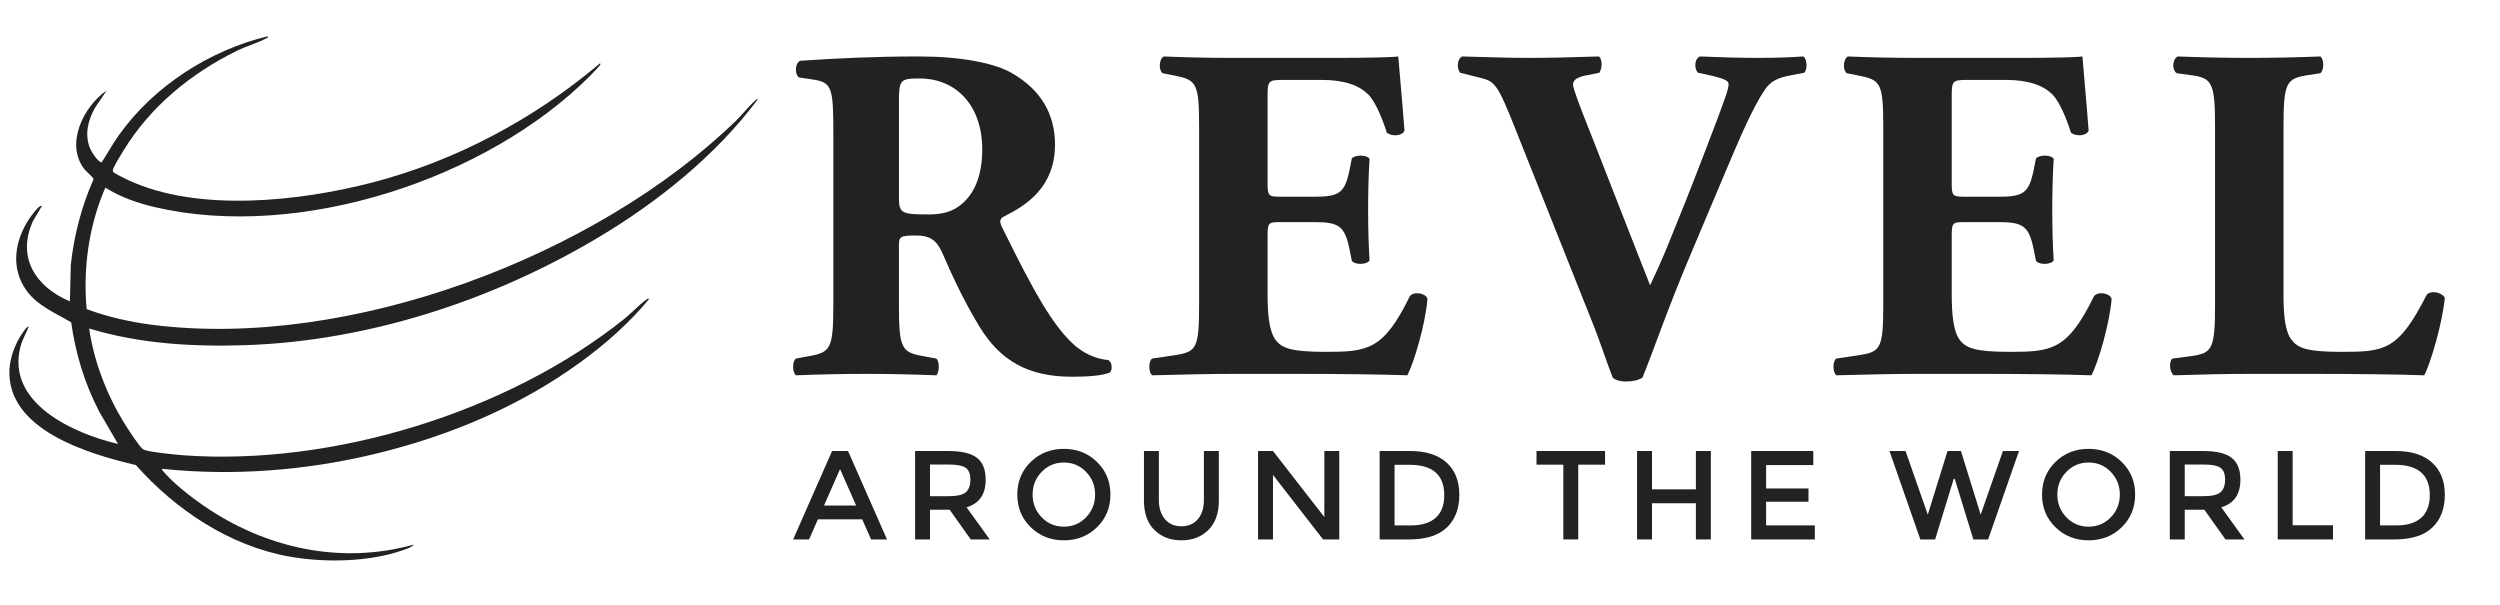 <?xml version="1.0" encoding="UTF-8"?><svg id="Layer_1" xmlns="http://www.w3.org/2000/svg" viewBox="0 0 1550 375"><defs><style>.cls-1{fill:#222;}</style></defs><g id="Layer_2"><path class="cls-1" d="M516.673,83.976c0-29.683-.594-32.947-13.06-34.729l-8.014-1.187c-2.968-1.484-2.968-8.905.594-10.389,22.262-1.484,45.415-2.671,73.613-2.671,25.23,0,46.899,3.858,58.178,10.685,17.216,10.092,26.122,24.934,26.122,43.931,0,26.418-17.81,37.697-31.464,44.525-2.968,1.484-2.968,3.265-1.484,6.529,19.591,39.775,31.76,62.038,46.008,74.208,7.717,6.232,15.435,8.014,19.888,8.311,2.671,1.484,2.671,5.937,1.187,7.718-4.75,2.077-14.248,2.671-23.45,2.671-27.308,0-44.524-9.796-57.585-31.168-9.498-15.732-16.326-30.276-23.153-46.008-3.562-8.015-8.311-10.389-15.732-10.389-10.389,0-10.983.593-10.983,6.529v36.51c0,27.309,1.781,29.386,15.138,31.762l8.014,1.484c2.078,1.483,2.078,8.608,0,10.388-15.732-.593-29.386-.89-43.634-.89-14.842,0-27.902.297-43.337.89-2.374-1.78-2.374-8.905,0-10.388l8.014-1.484c13.357-2.376,15.139-4.452,15.139-31.762v-105.077ZM557.338,121.673c0,10.389.891,11.28,18.404,11.28,10.686,0,16.919-2.673,22.559-8.312,5.046-5.045,10.686-14.544,10.686-32.057,0-26.713-15.732-43.931-38.884-43.931-12.17,0-12.764.891-12.764,15.139v57.881Z"/><path class="cls-1" d="M785.896,113.065c0,8.312.296,8.905,8.311,8.905h20.481c15.435,0,18.997-2.077,21.965-16.326l1.484-7.421c2.078-2.374,9.498-2.374,10.983.297-.594,9.499-.891,20.184-.891,31.465s.297,21.965.891,31.463c-1.484,2.671-8.905,2.968-10.983.297l-1.484-7.421c-2.968-14.247-6.53-16.623-21.965-16.623h-20.481c-8.014,0-8.311.297-8.311,9.202v35.323c0,13.655,1.187,23.152,4.749,28.199,3.859,5.342,9.498,7.716,31.167,7.716,25.824,0,35.916-.89,52.242-34.431,2.375-3.265,9.796-2.078,10.983,1.484-1.187,15.434-8.312,39.478-12.467,47.492-15.732-.593-44.227-.89-68.567-.89h-38.588c-14.248,0-28.793.297-51.054.89-2.375-1.78-2.375-8.905,0-10.388l13.95-2.078c13.357-2.078,15.139-3.858,15.139-31.168v-110.717c0-27.012-1.781-28.792-15.139-31.463l-7.42-1.484c-2.672-1.781-2.375-8.609.594-10.389,13.951.593,28.495.89,42.743.89h62.928c18.997,0,35.916-.297,39.775-.89.296,4.748,2.374,26.121,3.858,46.008-1.187,3.265-8.014,3.86-10.983,1.187-3.265-10.389-7.42-19.293-11.279-23.45-5.639-5.639-14.544-9.201-29.089-9.201h-23.747c-9.795,0-9.795.593-9.795,11.576v51.944Z"/><path class="cls-1" d="M1047.996,158.183c-15.138,35.917-22.856,59.367-29.683,75.988-2.375,1.484-5.937,2.376-10.389,2.376-3.562,0-6.234-.891-8.014-2.376-3.265-8.014-8.312-23.745-12.467-33.837l-48.086-120.81c-11.28-28.495-12.764-29.089-22.262-31.463l-11.873-2.968c-2.374-3.265-1.484-8.608,1.188-10.092,15.138.296,24.934.89,40.369.89,13.654,0,26.417-.297,44.524-.89,2.374,1.78,2.078,7.421.296,10.092l-8.905,1.781c-5.342,1.187-7.421,2.968-7.421,5.639,0,2.374,4.75,14.842,11.873,32.65l26.121,66.787,9.796,24.934c2.375-5.047,7.124-15.139,10.686-24.044l11.28-27.902c7.421-18.7,20.184-51.944,23.747-62.036,2.078-5.641,2.968-8.905,2.968-10.686,0-2.078-2.374-3.265-9.498-5.047l-9.498-2.077c-2.374-2.376-2.374-8.608,1.188-10.092,13.951.593,25.23.89,36.51.89,10.092,0,18.997-.297,27.605-.89,2.375,1.187,2.671,8.311.594,10.092l-7.717,1.484c-8.312,1.484-13.357,3.561-17.216,9.795-6.53,9.795-13.95,26.418-24.043,50.462l-21.668,51.35Z"/><path class="cls-1" d="M1210.068,113.065c0,8.312.296,8.905,8.311,8.905h20.481c15.435,0,18.997-2.077,21.965-16.326l1.484-7.421c2.078-2.374,9.498-2.374,10.983.297-.594,9.499-.891,20.184-.891,31.465s.297,21.965.891,31.463c-1.484,2.671-8.905,2.968-10.983.297l-1.484-7.421c-2.968-14.247-6.53-16.623-21.965-16.623h-20.481c-8.014,0-8.311.297-8.311,9.202v35.323c0,13.655,1.187,23.152,4.749,28.199,3.859,5.342,9.498,7.716,31.167,7.716,25.824,0,35.916-.89,52.242-34.431,2.375-3.265,9.796-2.078,10.983,1.484-1.187,15.434-8.312,39.478-12.467,47.492-15.732-.593-44.227-.89-68.567-.89h-38.588c-14.248,0-28.793.297-51.054.89-2.375-1.78-2.375-8.905,0-10.388l13.95-2.078c13.357-2.078,15.139-3.858,15.139-31.168v-110.717c0-27.012-1.781-28.792-15.139-31.463l-7.42-1.484c-2.672-1.781-2.375-8.609.594-10.389,13.951.593,28.495.89,42.743.89h62.928c18.997,0,35.916-.297,39.775-.89.296,4.748,2.374,26.121,3.858,46.008-1.187,3.265-8.014,3.86-10.983,1.187-3.265-10.389-7.42-19.293-11.279-23.45-5.639-5.639-14.544-9.201-29.089-9.201h-23.747c-9.795,0-9.795.593-9.795,11.576v51.944Z"/><path class="cls-1" d="M1415.769,182.524c0,13.95,1.187,23.45,5.046,28.198,3.858,5.047,9.201,7.421,30.87,7.421,27.011,0,35.323-.89,52.836-35.321,2.375-2.968,9.202-1.781,11.28,1.78-1.484,15.436-8.609,40.072-12.764,48.086-15.732-.593-44.227-.89-68.567-.89h-39.775c-13.654,0-28.495.297-46.898.89-2.672-1.78-3.265-8.608-.891-10.388l11.279-1.484c13.357-1.781,15.139-4.157,15.139-31.762v-110.42c0-27.605-1.781-30.276-15.139-32.057l-8.608-1.187c-2.968-1.781-2.968-8.609.594-10.389,15.435.593,30.277.89,44.524.89s29.09-.297,43.931-.89c2.375,1.78,2.375,8.608,0,10.389l-7.717,1.187c-13.357,2.077-15.138,4.452-15.138,32.057v103.89Z"/><path class="cls-1" d="M507.113,321.979l-5.49,12.472h-9.883l24.158-54.828h9.883l24.159,54.828h-9.883l-5.491-12.472h-27.453ZM530.801,313.43l-9.961-22.591-9.962,22.591h19.923Z"/><path class="cls-1" d="M611.119,297.429c0,9.047-3.949,14.746-11.844,17.099l14.354,19.924h-11.766l-13.099-18.432h-12.158v18.432h-9.255v-54.828h20.393c8.366,0,14.354,1.412,17.962,4.235,3.608,2.825,5.412,7.348,5.412,13.57ZM598.804,305.194c1.883-1.62,2.824-4.222,2.824-7.804s-.968-6.04-2.902-7.372c-1.936-1.334-5.386-2.001-10.353-2.001h-11.766v19.61h11.53c5.228,0,8.785-.811,10.667-2.432Z"/><path class="cls-1" d="M680.143,326.882c-5.543,5.412-12.393,8.118-20.551,8.118s-15.008-2.707-20.55-8.118c-5.543-5.413-8.315-12.158-8.315-20.237s2.772-14.824,8.315-20.236c5.542-5.413,12.393-8.119,20.55-8.119s15.008,2.707,20.551,8.119c5.542,5.412,8.315,12.157,8.315,20.236s-2.772,14.824-8.315,20.237ZM673.358,292.566c-3.739-3.87-8.328-5.804-13.766-5.804s-10.027,1.935-13.765,5.804c-3.74,3.87-5.609,8.563-5.609,14.079,0,5.518,1.869,10.21,5.609,14.08,3.737,3.87,8.326,5.804,13.765,5.804s10.027-1.935,13.766-5.804c3.738-3.87,5.609-8.562,5.609-14.08,0-5.516-1.871-10.209-5.609-14.079Z"/><path class="cls-1" d="M722.263,321.901c2.51,2.929,5.909,4.393,10.197,4.393s7.687-1.464,10.197-4.393c2.51-2.928,3.765-6.903,3.765-11.923v-30.355h9.256v30.748c0,7.896-2.17,13.975-6.51,18.236-4.341,4.263-9.91,6.393-16.707,6.393s-12.367-2.13-16.707-6.393c-4.341-4.261-6.51-10.34-6.51-18.236v-30.748h9.255v30.355c0,5.02,1.255,8.995,3.765,11.923Z"/><path class="cls-1" d="M821.093,279.623h9.255v54.828h-10.04l-31.061-40.003v40.003h-9.255v-54.828h9.255l31.846,40.944v-40.944Z"/><path class="cls-1" d="M896.862,286.801c5.282,4.784,7.922,11.44,7.922,19.963s-2.563,15.269-7.687,20.236c-5.125,4.969-12.969,7.452-23.531,7.452h-18.197v-54.828h18.825c9.83,0,17.386,2.393,22.668,7.177ZM895.45,306.997c0-12.55-7.19-18.824-21.57-18.824h-9.256v37.571h10.275c6.64,0,11.726-1.581,15.255-4.745,3.53-3.163,5.295-7.83,5.295-14.002Z"/><path class="cls-1" d="M978.513,288.095v46.355h-9.255v-46.355h-16.629v-8.472h42.513v8.472h-16.629Z"/><path class="cls-1" d="M1014.986,334.451v-54.828h9.255v23.767h27.217v-23.767h9.256v54.828h-9.256v-22.434h-27.217v22.434h-9.255Z"/><path class="cls-1" d="M1124.247,279.623v8.706h-29.257v14.512h26.276v8.235h-26.276v14.668h30.198v8.706h-39.453v-54.828h38.512Z"/><path class="cls-1" d="M1195.231,319.078l12.236-39.454h8.315l12.236,39.454,13.805-39.454h9.961l-19.138,54.828h-9.177l-11.53-37.571h-.627l-11.53,37.571h-9.177l-19.138-54.828h9.961l13.805,39.454Z"/><path class="cls-1" d="M1315.474,326.882c-5.543,5.412-12.393,8.118-20.551,8.118s-15.008-2.707-20.55-8.118c-5.543-5.413-8.315-12.158-8.315-20.237s2.772-14.824,8.315-20.236c5.542-5.413,12.393-8.119,20.55-8.119s15.008,2.707,20.551,8.119c5.542,5.412,8.315,12.157,8.315,20.236s-2.772,14.824-8.315,20.237ZM1308.689,292.566c-3.739-3.87-8.328-5.804-13.766-5.804s-10.027,1.935-13.765,5.804c-3.74,3.87-5.609,8.563-5.609,14.079,0,5.518,1.869,10.21,5.609,14.08,3.737,3.87,8.326,5.804,13.765,5.804s10.027-1.935,13.766-5.804c3.738-3.87,5.609-8.562,5.609-14.08,0-5.516-1.871-10.209-5.609-14.079Z"/><path class="cls-1" d="M1389.047,297.429c0,9.047-3.949,14.746-11.844,17.099l14.354,19.924h-11.766l-13.099-18.432h-12.158v18.432h-9.255v-54.828h20.393c8.366,0,14.354,1.412,17.962,4.235,3.608,2.825,5.412,7.348,5.412,13.57ZM1376.732,305.194c1.883-1.62,2.824-4.222,2.824-7.804s-.968-6.04-2.902-7.372c-1.936-1.334-5.386-2.001-10.353-2.001h-11.766v19.61h11.53c5.228,0,8.785-.811,10.667-2.432Z"/><path class="cls-1" d="M1412.186,334.451v-54.828h9.255v46.042h25.021v8.786h-34.277Z"/><path class="cls-1" d="M1507.878,286.801c5.282,4.784,7.922,11.44,7.922,19.963s-2.563,15.269-7.687,20.236c-5.125,4.969-12.969,7.452-23.531,7.452h-18.197v-54.828h18.825c9.83,0,17.386,2.393,22.668,7.177ZM1506.466,306.997c0-12.55-7.19-18.824-21.57-18.824h-9.256v37.571h10.275c6.64,0,11.726-1.581,15.255-4.745,3.53-3.163,5.295-7.83,5.295-14.002Z"/></g><path class="cls-1" d="M165.968,22.5c.281,1.404-.3.948-1.057,1.357-5.138,2.786-12.347,4.831-17.944,7.579-28.345,13.915-53.645,34.507-70.221,61.62-1.386,2.268-6.457,10.302-6.753,12.288-.116.778-.088.928.458,1.5.774.811,8.017,4.357,9.583,5.074,43.304,19.836,105.813,12.909,150.858,1.233,51.688-13.398,100.427-39.502,141.029-73.836.402-.086.37.566.264.804-.257.576-5.006,5.586-5.94,6.525-64.191,64.57-180.708,102.701-270.182,81.797-10.802-2.524-21.318-6.193-30.748-12.11-10.178,23.366-13.929,49.922-11.591,75.307,12.948,4.859,27.192,8.049,40.953,9.786,121.635,15.356,274.676-42.121,361.913-126.841,3.771-3.662,7.601-8.772,11.38-11.949.609-.512.883-1.315,1.901-1.078-26.18,35.031-62.195,63.849-99.69,86.13-64.896,38.564-141.637,63.663-217.484,66.304-32.593,1.135-66.222-.799-97.43-10.326,2.94,20.477,10.985,41.19,21.808,58.745,1.867,3.028,9.286,14.493,11.55,16.119,2.419,1.738,21.403,3.485,25.525,3.777,92.445,6.568,200.725-26.78,272.949-84.624,4.388-3.515,8.945-8.476,13.283-11.675.737-.543,1.138-1.005,2.197-.782-12.135,14.772-26.731,27.657-42.157,38.949-38.04,27.845-82.415,46.34-128.237,57.331-42.88,10.285-87.363,13.717-131.338,9.211-.944.684-.195.779.273,1.359,5.718,7.076,17.25,16.034,24.84,21.278,38.284,26.453,85.07,36.994,130.638,24.29-1.309,1.674-4.207,2.538-6.221,3.268-21.066,7.632-49.061,8.073-70.964,4.174-37.052-6.597-70.578-28.98-95.188-56.734-28.914-6.821-80.41-21.722-78.367-59.489.389-7.19,3.455-15.389,7.394-21.357.411-.623,3.724-5.801,4.564-4.925-1.688,4.193-4.016,8.024-5.158,12.467-9.007,35.025,33.26,53.843,60.512,60.21l-11.677-20.055c-8.987-17.349-14.701-35.942-17.355-55.336-9.639-5.734-20.816-10.22-27.627-19.576-10.247-14.075-7.422-31.465,1.951-45.143.818-1.194,6.12-8.673,7.495-7.42l-5.346,9.025c-10.643,22.617,1.512,41.234,22.712,50.093l.551-22.502c1.975-18.363,6.653-36.31,14.094-53.177-.02-1.181-4.343-4.644-5.404-5.963-12.53-15.567-.932-39.176,13.55-49.076l-7.331,10.838c-4.259,7.804-6.382,16.149-3.078,24.794.709,1.854,5.248,9.321,7.377,8.811,3.641-5.614,6.837-11.497,10.736-16.95,21.62-30.239,56.043-52.42,92.151-61.12Z"/></svg>